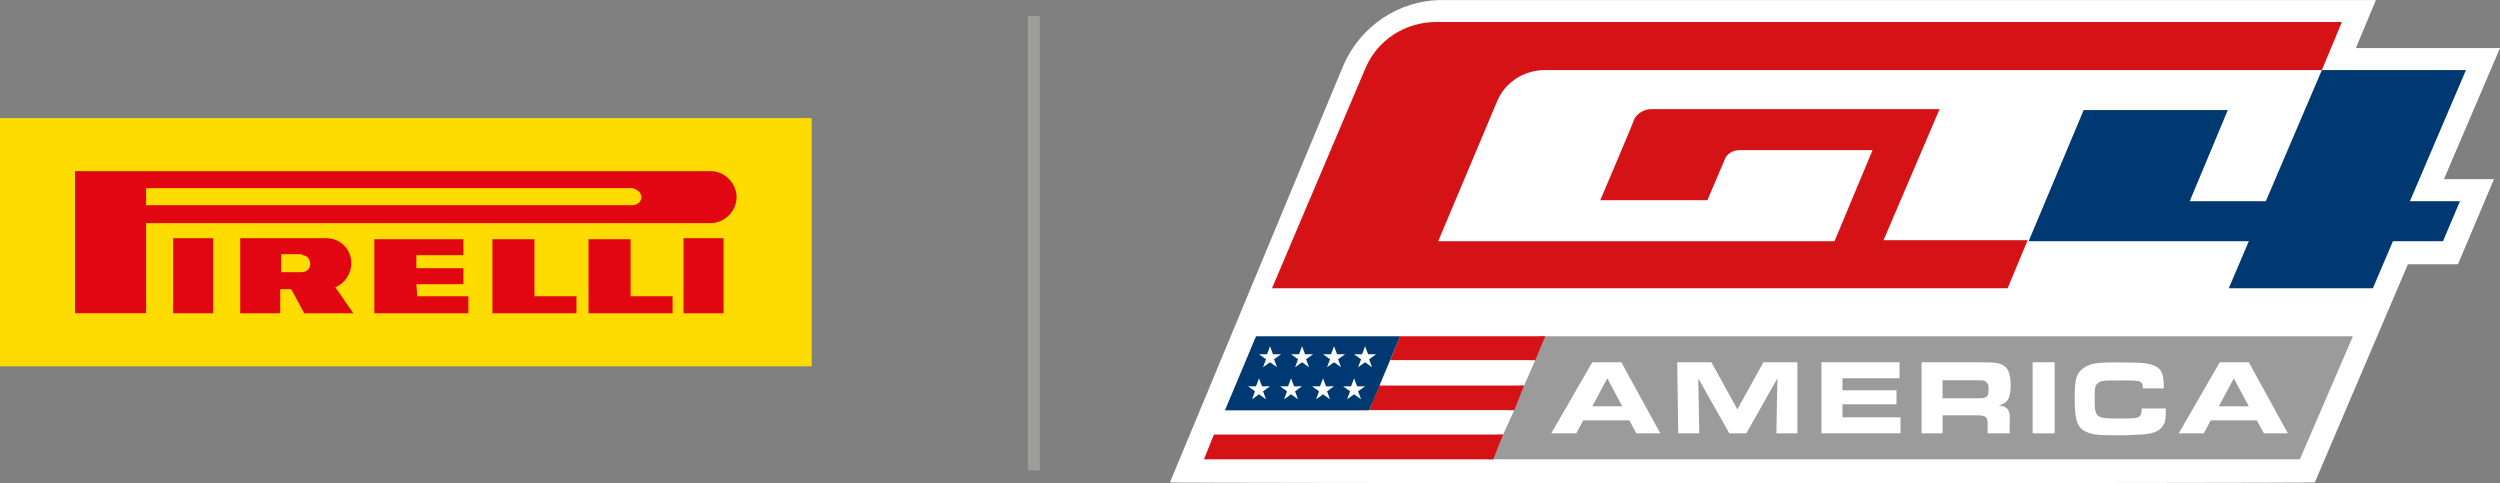 <?xml version="1.0" encoding="UTF-8"?><svg id="Layer_1" xmlns="http://www.w3.org/2000/svg" viewBox="0 0 631.42 122.03"><rect x="0" y="0" width="631.42" height="122.03" fill="#808080" stroke="none"/><defs><style>.cls-1{fill:#ffdc00;}.cls-1,.cls-2,.cls-3,.cls-4,.cls-5,.cls-6,.cls-7{stroke-width:0px;}.cls-2{fill:#d51317;}.cls-3{fill:#9d9d9c;}.cls-4{fill:#9c9b9b;}.cls-5{fill:#e20613;}.cls-6{fill:#fff;}.cls-7{fill:#003971;}</style></defs><rect class="cls-1" y="29.83" width="205" height="62.69"/><path class="cls-5" d="M76.08,64.2h-5.06v4.55h5.06c1.26,0,2.27-.76,2.27-2.02s-.76-2.27-2.02-2.27q0-.25-.25-.25M60.67,60.16h21.74c3.54,0,6.32,2.78,6.32,6.32,0,2.53-1.52,5.06-4.04,6.07l4.55,6.57h-12.39l-3.29-6.07h-2.78v6.07h-10.11v-18.96ZM134.98,74.82h10.62v4.3h-21.23v-18.71h10.62v14.41ZM105.41,74.82h12.89v4.3h-23.76v-18.71h22.5v4.04h-11.88v3.29h11.88v4.04h-11.88l.25,3.03ZM159.25,74.82h10.62v4.3h-21.23v-18.71h10.62v14.41ZM159.75,47.52H36.9v4.3h122.85c1.26,0,2.27-1.01,2.27-2.02s-1.01-2.02-2.27-2.27h0M18.96,43.22h160.51c3.54,0,6.57,3.03,6.57,6.57s-3.03,6.57-6.57,6.57H36.9v22.75h-17.95v-35.89ZM43.73,60.16h10.11v18.96h-10.11v-18.96ZM172.64,60.16h10.11v18.96h-10.11v-18.96Z"/><rect class="cls-3" x="259.6" y="4.04" width="3.03" height="114.76"/><path id="Outter_Frame" class="cls-6" d="M295.49,121.84l43.73-105.15c4.3-10.11,14.16-16.68,25.02-16.68h235.84l-5.06,12.13h36.4l-14.16,33.11h12.64l-9.1,21.49h-12.64l-23.51,55.1c0,.25-289.17.25-289.17,0Z"/><g id="Box"><polygon class="cls-4" points="388.76 84.93 375.62 116.02 580.87 116.02 594.27 84.93 388.76 84.93"/></g><g id="America"><path class="cls-6" d="M402.16,91.5h7.33l9.86,17.95h-6.07l-1.77-3.29h-11.63l-1.77,3.29h-6.32l10.36-17.95ZM409.74,102.63l-3.79-7.08-3.79,7.08h7.58Z"/><path class="cls-6" d="M423.65,91.5h8.59l6.57,11.88,6.57-11.88h8.59v17.95h-5.31l.25-13.9-7.84,13.9h-4.3l-7.84-13.9.25,13.9h-5.31l-.25-17.95h0Z"/><path class="cls-6" d="M479.76,91.5v4.04h-14.41v3.03h13.65v3.54h-13.65v3.29h14.66v4.04h-19.97v-17.95h19.72Z"/><path class="cls-6" d="M485.32,91.5h15.42c3.29,0,4.55.25,5.56,1.01,1.01.76,1.52,2.27,1.52,4.8,0,3.29-.76,4.55-3.03,5.06,2.27.25,3.03,1.26,2.78,4.04v3.03h-5.56v-2.27c0-2.02-.51-2.27-3.03-2.27h-8.34v4.55h-5.31v-17.95ZM499.22,100.6c2.53,0,3.03-.25,3.03-2.02,0-1.26,0-1.52-.51-2.02s-.76-.51-2.53-.51h-8.59v4.55h8.59Z"/><path class="cls-6" d="M513.38,91.5h5.56v17.95h-5.56v-17.95Z"/><path class="cls-6" d="M547,102.88c0,2.53,0,3.54-.51,4.3-.76,1.52-2.27,2.27-5.06,2.53-1.01,0-3.29.25-6.82.25-5.06,0-6.82-.25-8.34-1.26-1.77-1.01-2.27-3.03-2.27-8.34,0-4.8.51-6.32,2.53-7.58,1.52-1.01,3.29-1.26,8.34-1.26,6.82,0,8.09.25,9.61,1.01,1.52.76,2.02,2.27,2.02,5.06v.51h-5.31c0-2.02-.51-2.02-5.31-2.02-4.55,0-5.31,0-6.07.76-.76.51-.76,1.26-.76,4.3,0,4.3.51,4.55,5.56,4.55,4.04,0,4.55,0,5.31-.25s1.01-1.01,1.01-2.27h6.07v-.25Z"/><path class="cls-6" d="M560.65,91.5h7.33l9.86,17.95h-6.07l-1.77-3.29h-11.63l-1.77,3.29h-6.32l10.36-17.95ZM567.98,102.63l-3.79-7.08-3.79,7.08h7.58Z"/></g><g id="GT4"><path class="cls-2" d="M378.15,25.53l-14.91,35.39h100.1l9.61-23h-33.62c-1.77,0-3.29,1.01-3.79,2.53l-4.3,10.11h-27.05s8.59-20.22,8.59-20.47c.76-1.52,2.53-2.53,4.3-2.53h72.8l-14.16,33.11h36.4l-5.06,12.13h-185.79l23.51-55.36c3.03-7.33,10.11-11.88,17.95-11.88h228.76l-5.06,12.13h-196.15c-5.31,0-10.11,3.03-12.13,7.84Z"/><polygon class="cls-7" points="608.67 50.81 621.31 50.81 617.02 60.92 604.38 60.92 599.32 72.8 562.92 72.8 567.98 60.92 512.37 60.92 526.27 27.8 562.67 27.8 553.06 50.81 572.28 50.81 586.43 17.69 622.83 17.69 608.67 50.81"/></g><polygon class="cls-2" points="390.28 84.93 387.75 91 351.1 91 353.63 84.93 390.28 84.93"/><polygon class="cls-2" points="384.97 97.32 382.44 103.64 345.79 103.64 348.32 97.32 384.97 97.32"/><polygon class="cls-2" points="379.66 109.7 377.14 116.02 304.08 116.02 306.61 109.7 379.66 109.7"/><polygon class="cls-6" points="387.75 91 384.97 97.32 348.32 97.32 351.1 91 387.75 91"/><polygon class="cls-6" points="382.44 103.64 379.66 109.7 306.61 109.7 309.39 103.64 382.44 103.64"/><polygon class="cls-7" points="317.23 84.93 309.39 103.64 345.79 103.64 353.63 84.93 317.23 84.93"/><path id="Star" class="cls-6" d="M320.77,87.46l.76,2.02h2.02l-1.77,1.26h0l.76,2.02h0l-1.77-1.26h0l-1.77,1.26h0l.76-2.02h0l-1.77-1.26h2.02l.76-2.02h0Z"/><path id="Star-2" class="cls-6" d="M328.86,87.46l.76,2.02h2.02l-1.77,1.26h0l.76,2.02h0l-1.77-1.26h0l-1.77,1.26h0l.76-2.02h0l-1.77-1.26h2.02l.76-2.02h0Z"/><path id="Star-3" class="cls-6" d="M336.94,87.46l.76,2.02h2.02l-1.77,1.26h0l.76,2.02h0l-1.77-1.26h0l-1.77,1.26h0l.76-2.02h0l-1.77-1.26h2.02l.76-2.02h0Z"/><path id="Star-4" class="cls-6" d="M344.78,87.46l.76,2.02h2.02l-1.77,1.26h0l.76,2.02h0l-1.77-1.26h0l-1.77,1.26h0l.76-2.02h0l-1.77-1.26h2.02l.76-2.02h0Z"/><path id="Star-5" class="cls-6" d="M317.99,95.55l.76,2.02h2.02l-1.77,1.26h0l.76,2.02h0l-1.77-1.26h0l-1.77,1.26h0l.76-2.02h0l-1.77-1.26h2.02l.76-2.02h0Z"/><path id="Star-6" class="cls-6" d="M326.08,95.55l.76,2.02h2.02l-1.77,1.26h0l.76,2.02h0l-1.77-1.26h0l-1.77,1.26h0l.76-2.02h0l-1.77-1.26h2.02l.76-2.02h0Z"/><path id="Star-7" class="cls-6" d="M334.16,95.55l.76,2.02h2.02l-1.77,1.26h0l.76,2.02h0l-1.77-1.26h0l-1.77,1.26h0l.76-2.02h0l-1.77-1.26h2.02l.76-2.02c-.25,0,0,0,0,0Z"/><path id="Star-8" class="cls-6" d="M342,95.55l.76,2.02h2.02l-1.77,1.26h0l.76,2.02h0l-1.77-1.26h0l-1.77,1.26h0l.76-2.02h0l-1.77-1.26h2.02l.76-2.02h0Z"/></svg>